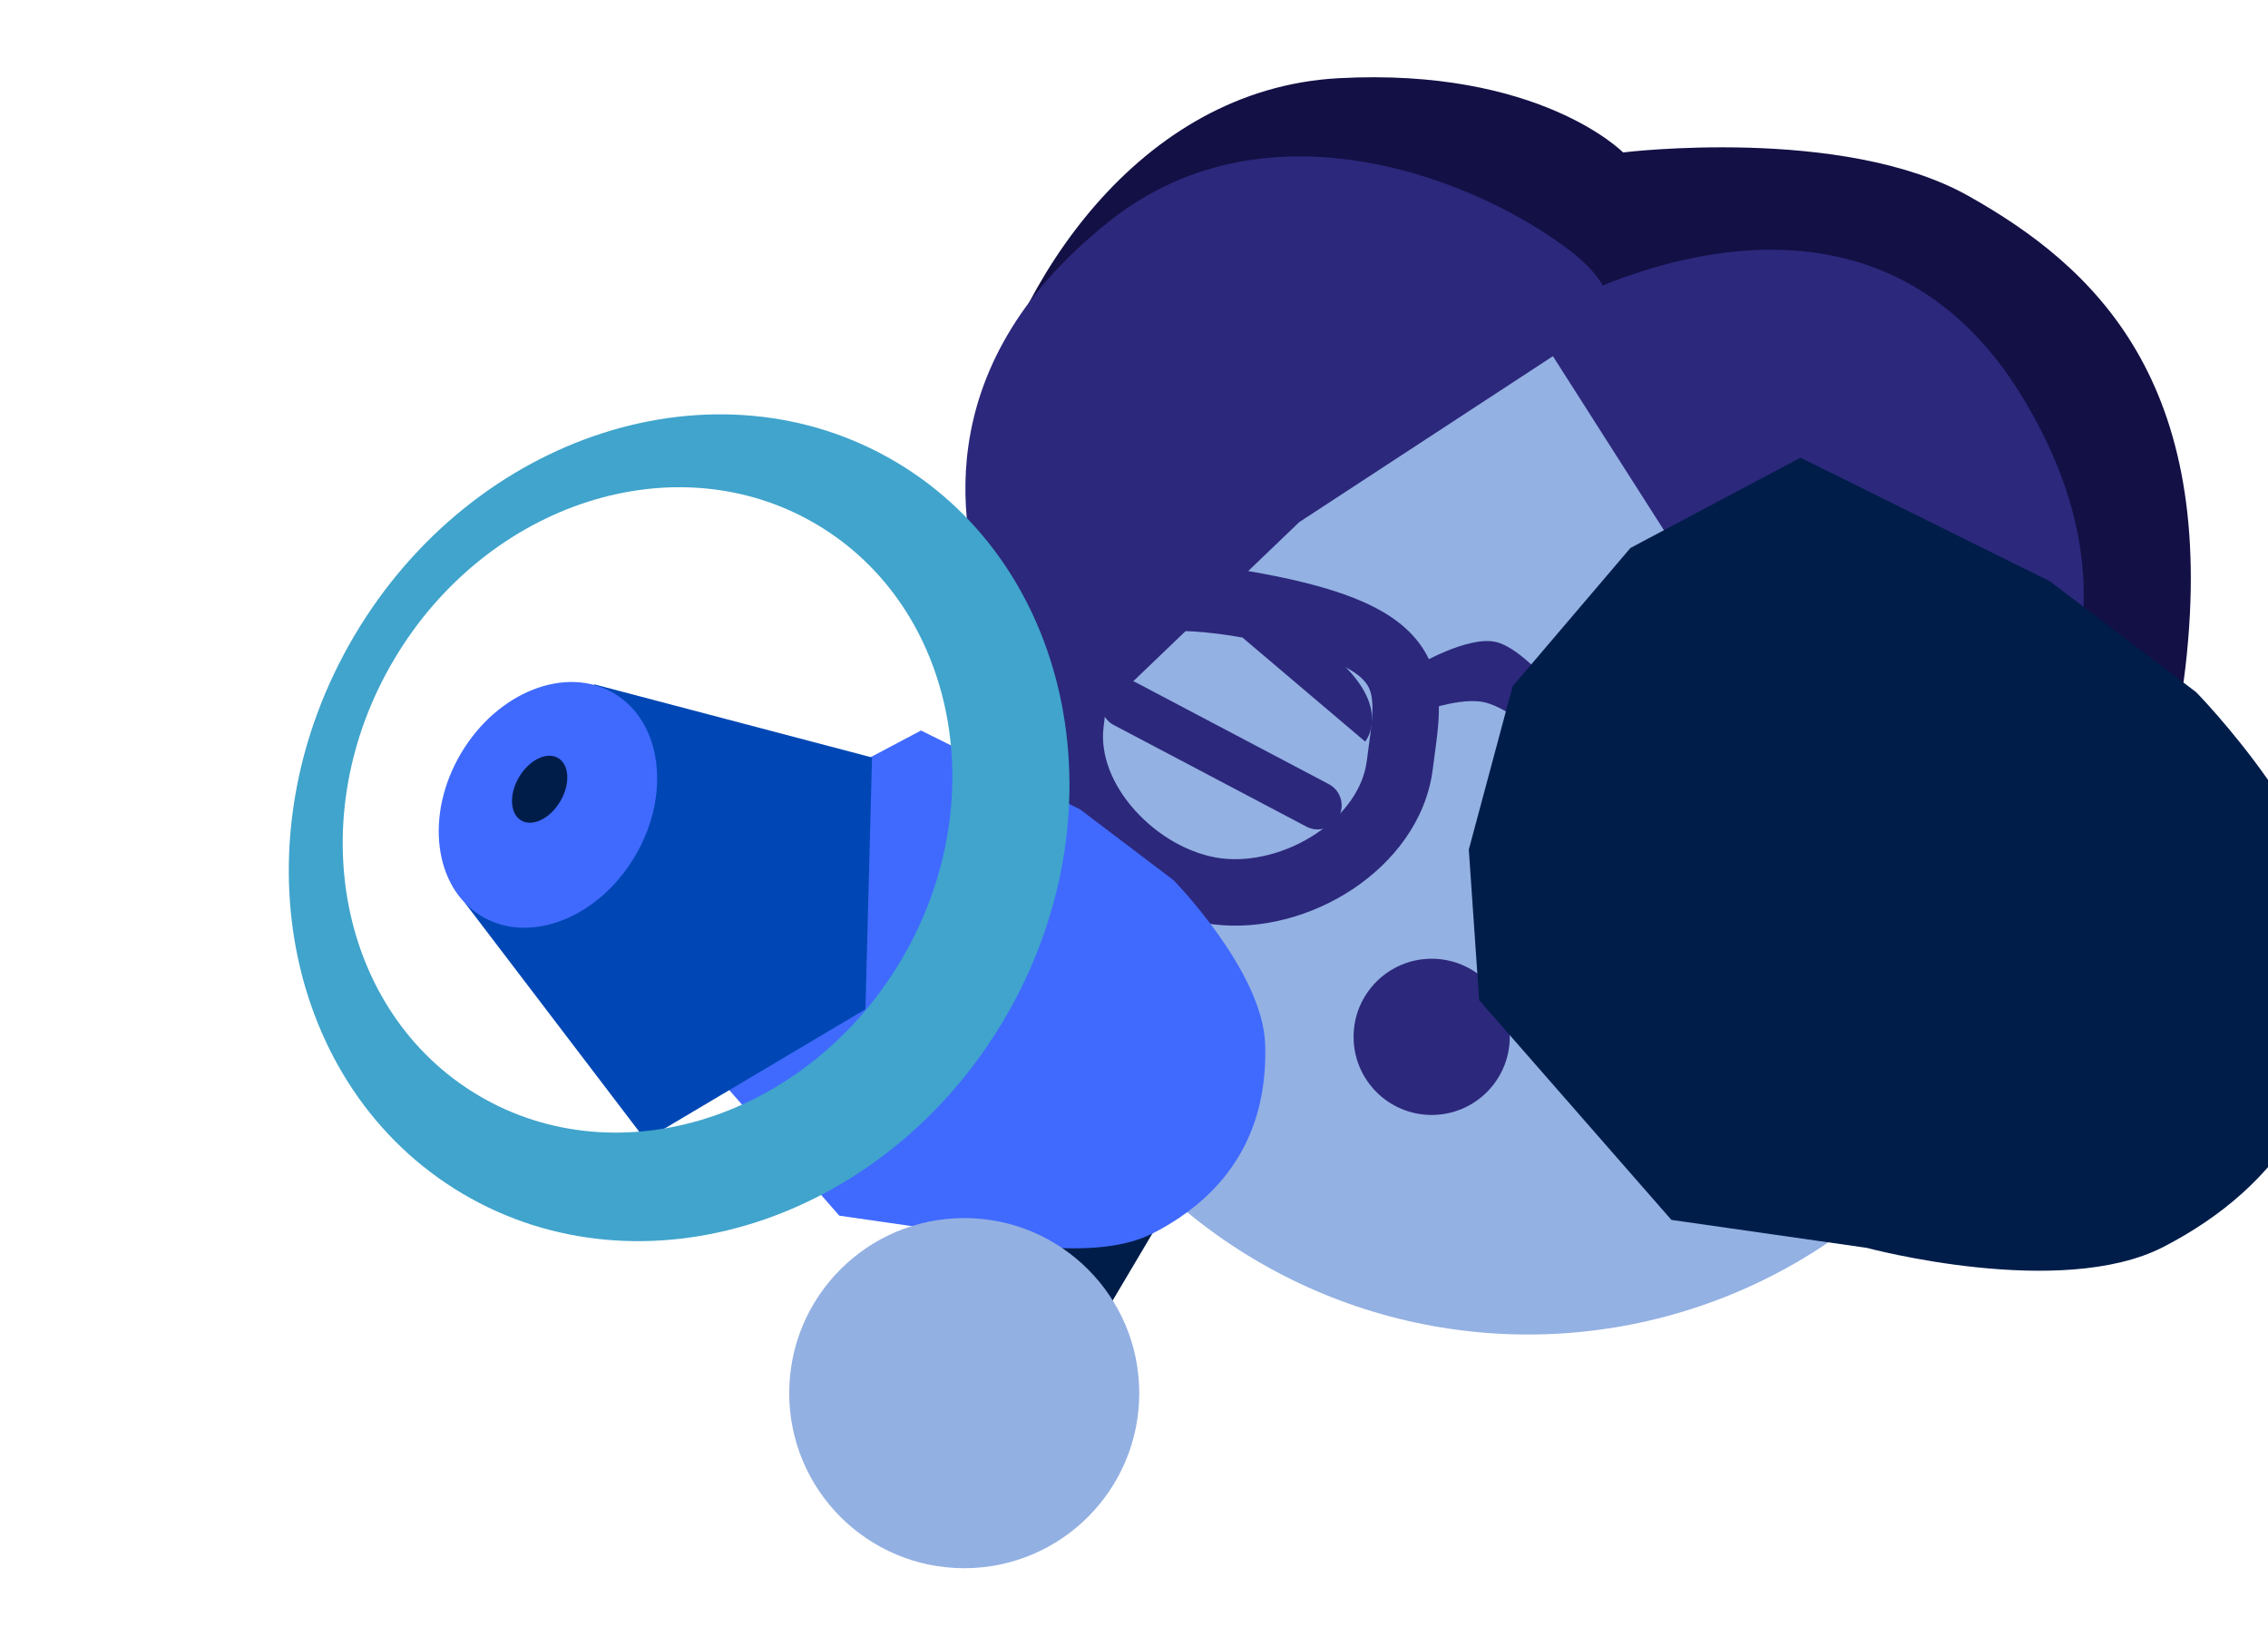 <svg width="299" height="217" viewBox="0 0 299 217" fill="none" xmlns="http://www.w3.org/2000/svg">
<mask id="path-1-outside-1_431_57" maskUnits="userSpaceOnUse" x="16.824" y="-0.816" width="283" height="218" fill="black">
<rect fill="white" x="16.824" y="-0.816" width="283" height="218"/>
<path d="M213.979 20.093C213.979 20.093 202.943 8.878 176.458 10.31C157.432 11.338 143.579 24.926 135.692 39.84C127.029 51.412 126.581 62.781 127.738 70.643C127.542 76.723 127.834 83.03 128.313 88.741C124.964 77.577 117.955 67.916 107.686 61.831C84.052 47.828 52.102 58.064 36.322 84.694C20.543 111.324 26.91 144.265 50.543 158.269C61.369 164.683 73.94 166.01 85.903 163.007C90.34 164.037 102.499 166.493 113.15 165.26C107.617 169.475 104.045 176.132 104.045 183.624C104.045 196.367 114.375 206.698 127.118 206.698C139.862 206.698 150.193 196.367 150.193 183.624C150.192 177.558 147.851 172.04 144.024 167.922C147.353 162.303 150.139 157.602 151.53 155.254C164.312 168.01 181.953 175.899 201.438 175.899C229.142 175.899 253.123 159.953 264.7 136.737C267.323 138.336 271.699 140.317 275.019 138.35C282.351 134.003 286.05 119.397 281.669 112.084C281.51 111.818 281.331 111.573 281.138 111.344C284.476 104.796 287.078 97.008 288.126 87.857C292.435 50.231 276.065 35.12 259.493 25.819C242.943 16.531 214.055 20.083 213.979 20.093Z"/>
</mask>
<path d="M213.979 20.093C213.979 20.093 202.943 8.878 176.458 10.31C157.432 11.338 143.579 24.926 135.692 39.84C127.029 51.412 126.581 62.781 127.738 70.643C127.542 76.723 127.834 83.03 128.313 88.741C124.964 77.577 117.955 67.916 107.686 61.831C84.052 47.828 52.102 58.064 36.322 84.694C20.543 111.324 26.91 144.265 50.543 158.269C61.369 164.683 73.94 166.01 85.903 163.007C90.34 164.037 102.499 166.493 113.15 165.26C107.617 169.475 104.045 176.132 104.045 183.624C104.045 196.367 114.375 206.698 127.118 206.698C139.862 206.698 150.193 196.367 150.193 183.624C150.192 177.558 147.851 172.04 144.024 167.922C147.353 162.303 150.139 157.602 151.53 155.254C164.312 168.01 181.953 175.899 201.438 175.899C229.142 175.899 253.123 159.953 264.7 136.737C267.323 138.336 271.699 140.317 275.019 138.35C282.351 134.003 286.05 119.397 281.669 112.084C281.51 111.818 281.331 111.573 281.138 111.344C284.476 104.796 287.078 97.008 288.126 87.857C292.435 50.231 276.065 35.12 259.493 25.819C242.943 16.531 214.055 20.083 213.979 20.093Z" fill="white"/>
<path d="M213.979 20.093L215.224 30.199L210.241 30.813L206.72 27.235L213.979 20.093ZM176.458 10.31L175.909 0.141L175.909 0.141L176.458 10.31ZM135.692 39.84L144.693 44.6L144.321 45.305L143.843 45.942L135.692 39.84ZM127.738 70.643L137.813 69.16L137.946 70.061L137.916 70.972L127.738 70.643ZM128.313 88.741L138.46 87.891L118.559 91.667L128.313 88.741ZM107.686 61.831L112.877 53.071L112.877 53.071L107.686 61.831ZM36.322 84.694L27.562 79.504L27.562 79.503L36.322 84.694ZM50.543 158.269L45.352 167.029L45.352 167.029L50.543 158.269ZM85.903 163.007L83.423 153.13L85.809 152.531L88.206 153.088L85.903 163.007ZM113.15 165.26L111.979 155.144L148.831 150.878L119.32 173.36L113.15 165.26ZM104.045 183.624L93.862 183.624L93.862 183.624L104.045 183.624ZM127.118 206.698L127.118 216.881L127.118 216.881L127.118 206.698ZM150.193 183.624L160.376 183.624V183.624H150.193ZM144.024 167.922L136.564 174.854L131.383 169.279L135.263 162.731L144.024 167.922ZM151.53 155.254L142.77 150.063L149.449 138.79L158.724 148.046L151.53 155.254ZM201.438 175.899L201.438 186.082L201.438 186.082L201.438 175.899ZM264.7 136.737L255.588 132.193L260.536 122.271L270.002 128.043L264.7 136.737ZM275.019 138.35L280.212 147.109L280.211 147.109L275.019 138.35ZM281.669 112.084L290.404 106.851L290.404 106.851L281.669 112.084ZM281.138 111.344L273.356 117.912L268.994 112.743L272.066 106.718L281.138 111.344ZM288.126 87.857L298.243 89.016L298.243 89.016L288.126 87.857ZM259.493 25.819L264.477 16.939L264.477 16.939L259.493 25.819ZM213.979 20.093C206.72 27.235 206.725 27.239 206.729 27.244C206.73 27.245 206.735 27.25 206.738 27.252C206.743 27.258 206.749 27.263 206.754 27.269C206.764 27.279 206.774 27.289 206.784 27.299C206.802 27.317 206.819 27.333 206.832 27.347C206.86 27.374 206.878 27.39 206.886 27.398C206.902 27.413 206.878 27.39 206.815 27.336C206.687 27.226 206.399 26.988 205.943 26.664C205.032 26.017 203.443 25.02 201.109 24.011C196.489 22.013 188.681 19.847 177.008 20.478L176.458 10.31L175.909 0.141C190.72 -0.659 201.672 2.066 209.192 5.318C212.927 6.933 215.752 8.651 217.738 10.062C218.73 10.766 219.511 11.393 220.091 11.892C220.381 12.141 220.62 12.358 220.811 12.536C220.906 12.626 220.989 12.705 221.06 12.775C221.096 12.809 221.128 12.841 221.158 12.871C221.172 12.885 221.186 12.899 221.199 12.913C221.206 12.919 221.213 12.926 221.219 12.932C221.222 12.935 221.226 12.94 221.228 12.942C221.233 12.946 221.237 12.951 213.979 20.093ZM176.458 10.31L177.008 20.478C162.96 21.237 151.693 31.365 144.693 44.6L135.692 39.84L126.69 35.079C135.464 18.488 151.905 1.439 175.909 0.141L176.458 10.31ZM135.692 39.84L143.843 45.942C137.233 54.773 136.933 63.185 137.813 69.16L127.738 70.643L117.664 72.126C116.229 62.377 116.825 48.05 127.54 33.737L135.692 39.84ZM127.738 70.643L137.916 70.972C137.736 76.536 138.002 82.427 138.46 87.891L128.313 88.741L118.165 89.591C117.666 83.633 117.348 76.91 117.561 70.314L127.738 70.643ZM128.313 88.741L118.559 91.667C115.874 82.716 110.362 75.253 102.495 70.592L107.686 61.831L112.877 53.071C125.548 60.579 134.053 72.438 138.066 85.816L128.313 88.741ZM107.686 61.831L102.495 70.592C84.653 60.02 58.596 67.081 45.083 89.885L36.322 84.694L27.562 79.503C45.608 49.048 83.451 35.635 112.877 53.071L107.686 61.831ZM36.322 84.694L45.083 89.885C31.571 112.69 37.893 138.936 55.734 149.508L50.543 158.269L45.352 167.029C15.927 149.593 9.516 109.959 27.562 79.504L36.322 84.694ZM50.543 158.269L55.734 149.508C64.021 154.418 73.794 155.548 83.423 153.13L85.903 163.007L88.382 172.883C74.086 176.472 58.717 174.948 45.352 167.029L50.543 158.269ZM85.903 163.007L88.206 153.088C92.493 154.083 103.19 156.162 111.979 155.144L113.15 165.26L114.321 175.375C101.809 176.823 88.186 173.991 83.599 172.926L85.903 163.007ZM113.15 165.26L119.32 173.36C116.206 175.733 114.228 179.446 114.228 183.624L104.045 183.624L93.862 183.624C93.862 172.818 99.028 163.217 106.979 157.16L113.15 165.26ZM104.045 183.624H114.228C114.228 190.744 119.999 196.515 127.118 196.515L127.118 206.698L127.118 216.881C108.751 216.881 93.862 201.991 93.862 183.624H104.045ZM127.118 206.698V196.515C134.238 196.515 140.01 190.743 140.01 183.624H150.193H160.376C160.376 201.991 145.486 216.881 127.118 216.881V206.698ZM150.193 183.624L140.01 183.624C140.01 180.232 138.711 177.164 136.564 174.854L144.024 167.922L151.483 160.99C156.99 166.916 160.375 174.885 160.376 183.624L150.193 183.624ZM144.024 167.922L135.263 162.731C138.634 157.042 141.338 152.479 142.77 150.063L151.53 155.254L160.291 160.445C158.94 162.725 156.072 167.564 152.784 173.113L144.024 167.922ZM151.53 155.254L158.724 148.046C169.675 158.976 184.759 165.716 201.438 165.716L201.438 175.899L201.438 186.082C179.147 186.082 158.949 177.045 144.337 162.461L151.53 155.254ZM201.438 175.899V165.716C225.134 165.716 245.666 152.087 255.588 132.193L264.7 136.737L273.813 141.282C260.579 167.818 233.15 186.082 201.438 186.082V175.899ZM264.7 136.737L270.002 128.043C270.391 128.281 270.796 128.501 271.186 128.679C271.585 128.862 271.866 128.953 272.017 128.989C272.177 129.029 272.03 128.968 271.644 128.996C271.21 129.027 270.536 129.17 269.826 129.59L275.019 138.35L280.211 147.109C275.393 149.965 270.424 149.566 267.179 148.773C263.911 147.973 261.146 146.497 259.399 145.431L264.7 136.737ZM275.019 138.35L269.826 129.59C270.217 129.359 271.906 127.615 272.865 123.829C273.824 120.044 273.167 117.707 272.934 117.317L281.669 112.084L290.404 106.851C294.552 113.774 294.237 122.396 292.608 128.828C290.979 135.26 287.154 142.994 280.212 147.109L275.019 138.35ZM281.669 112.084L272.934 117.317C273.082 117.565 273.231 117.763 273.356 117.912L281.138 111.344L288.919 104.776C289.431 105.382 289.937 106.071 290.404 106.851L281.669 112.084ZM281.138 111.344L272.066 106.718C274.882 101.195 277.107 94.576 278.009 86.699L288.126 87.857L298.243 89.016C297.049 99.44 294.07 108.398 290.21 115.969L281.138 111.344ZM288.126 87.857L278.009 86.699C279.974 69.54 277.12 58.678 272.844 51.347C268.51 43.917 262.028 38.919 254.51 34.699L259.493 25.819L264.477 16.939C273.531 22.02 283.519 29.228 290.436 41.086C297.41 53.042 300.587 68.549 298.243 89.016L288.126 87.857ZM259.493 25.819L254.51 34.699C248.481 31.316 239.206 29.91 230.261 29.648C221.679 29.397 215.002 30.227 215.224 30.199L213.979 20.093L212.733 9.986C213.031 9.95 220.837 8.998 230.856 9.291C240.511 9.573 253.956 11.035 264.477 16.939L259.493 25.819Z" fill="white" mask="url(#path-1-outside-1_431_57)"/>
<circle cx="201.438" cy="105.248" r="70.65" fill="#93B1E2"/>
<path d="M186.989 87.622C186.989 87.622 193.484 83.819 197.125 84.599C200.584 85.34 205.02 90.975 205.02 90.975L203.761 97.745C203.761 97.745 199.017 93.213 195.519 92.528C191.935 91.826 185.73 94.393 185.73 94.393L186.989 87.622Z" fill="#2C287C"/>
<mask id="path-5-outside-2_431_57" maskUnits="userSpaceOnUse" x="133.958" y="64.94" width="121.308" height="73.414" fill="black">
<rect fill="white" x="133.958" y="64.94" width="121.308" height="73.414"/>
<path d="M203.399 103.447C204.71 93.049 204.392 83.796 227.454 88.004C250.517 92.212 248.104 98.622 246.792 109.02C245.481 119.418 233.102 126.97 222.705 125.658C212.307 124.346 202.087 113.844 203.399 103.447ZM141.144 95.269C142.455 84.872 142.137 75.62 165.199 79.828C188.261 84.036 185.849 90.445 184.538 100.842C183.226 111.24 170.848 118.792 160.45 117.481C150.052 116.169 139.832 105.667 141.144 95.269Z"/>
</mask>
<path d="M203.399 103.447L199.052 102.899L199.052 102.899L203.399 103.447ZM227.454 88.004L228.24 83.694L228.24 83.694L227.454 88.004ZM246.792 109.02L251.139 109.568L251.139 109.568L246.792 109.02ZM222.705 125.658L222.156 130.005L222.156 130.005L222.705 125.658ZM141.144 95.269L145.49 95.818L145.49 95.818L141.144 95.269ZM165.199 79.828L165.986 75.518L165.986 75.518L165.199 79.828ZM184.538 100.842L180.191 100.294L180.191 100.294L184.538 100.842ZM160.45 117.481L159.902 121.827L159.902 121.827L160.45 117.481ZM203.399 103.447L207.745 103.995C208.103 101.16 208.288 99.013 208.739 97.027C209.17 95.133 209.727 94.013 210.428 93.284C211.7 91.961 215.238 90.228 226.667 92.314L227.454 88.004L228.24 83.694C216.608 81.572 208.774 82.362 204.111 87.213C201.845 89.57 200.795 92.45 200.196 95.084C199.617 97.627 199.35 100.535 199.052 102.899L203.399 103.447ZM227.454 88.004L226.667 92.314C232.275 93.337 236.054 94.448 238.584 95.593C241.087 96.725 242.083 97.759 242.535 98.492C242.979 99.21 243.227 100.164 243.188 101.838C243.144 103.669 242.808 105.598 242.446 108.472L246.792 109.02L251.139 109.568C251.432 107.243 251.89 104.471 251.947 102.045C252.008 99.461 251.664 96.6 249.992 93.89C248.328 91.195 245.685 89.188 242.195 87.609C238.732 86.043 234.164 84.775 228.24 83.694L227.454 88.004ZM246.792 109.02L242.446 108.472C241.992 112.069 239.549 115.548 235.734 118.079C231.923 120.607 227.268 121.818 223.253 121.312L222.705 125.658L222.156 130.005C228.539 130.81 235.272 128.9 240.578 125.381C245.879 121.864 250.281 116.368 251.139 109.568L246.792 109.02ZM222.705 125.658L223.253 121.312C219.248 120.806 215.011 118.457 211.913 115.024C208.81 111.586 207.293 107.581 207.745 103.995L203.399 103.447L199.052 102.899C198.193 109.71 201.13 116.155 205.409 120.895C209.692 125.641 215.764 129.198 222.156 130.005L222.705 125.658ZM141.144 95.269L145.49 95.818C145.848 92.983 146.033 90.835 146.484 88.85C146.915 86.956 147.473 85.837 148.173 85.108C149.445 83.785 152.983 82.052 164.413 84.138L165.199 79.828L165.986 75.518C154.353 73.395 146.519 74.185 141.857 79.036C139.59 81.393 138.54 84.273 137.941 86.907C137.362 89.449 137.095 92.358 136.797 94.721L141.144 95.269ZM165.199 79.828L164.413 84.138C170.021 85.161 173.799 86.272 176.329 87.416C178.832 88.548 179.828 89.582 180.281 90.315C180.724 91.034 180.972 91.987 180.933 93.661C180.89 95.492 180.554 97.421 180.191 100.294L184.538 100.842L188.884 101.391C189.177 99.066 189.635 96.294 189.692 93.868C189.753 91.284 189.409 88.423 187.737 85.713C186.073 83.018 183.43 81.011 179.94 79.433C176.478 77.867 171.909 76.599 165.986 75.518L165.199 79.828ZM184.538 100.842L180.191 100.294C179.737 103.892 177.295 107.371 173.479 109.902C169.668 112.43 165.013 113.641 160.998 113.134L160.45 117.481L159.902 121.827C166.284 122.632 173.018 120.723 178.323 117.203C183.624 113.687 188.026 108.191 188.884 101.391L184.538 100.842ZM160.45 117.481L160.998 113.134C156.993 112.629 152.756 110.279 149.658 106.847C146.555 103.409 145.038 99.404 145.49 95.818L141.144 95.269L136.797 94.721C135.938 101.533 138.875 107.977 143.154 112.718C147.437 117.464 153.509 121.021 159.902 121.827L160.45 117.481Z" fill="#2C287C" mask="url(#path-5-outside-2_431_57)"/>
<rect x="135.018" y="83.022" width="6.216" height="9.543" transform="rotate(-1.345 135.018 83.022)" fill="#2C287C"/>
<rect width="6.216" height="9.543" transform="matrix(-0.949 -0.316 -0.316 0.949 256.032 102.321)" fill="#2C287C"/>
<path d="M129.214 57.315C133.509 37.51 149.973 11.741 176.458 10.309C202.944 8.877 213.979 20.092 213.979 20.092C213.979 20.092 242.922 16.518 259.494 25.818C276.065 35.119 292.435 50.23 288.126 87.856C283.818 125.482 253.232 140.073 253.232 140.073L251.86 55.718L213.979 44.213L172.449 37.478L134.863 91.992L130.982 109.267C130.982 109.267 124.919 77.119 129.214 57.315Z" fill="#131045"/>
<path d="M211.54 42.492C211.54 42.492 214.48 38.901 207.208 33.22C195.289 23.909 167.473 12.461 146.433 29.019C121.025 49.015 127.416 71.594 129.653 78.764C131.89 85.933 138.96 99.802 138.96 99.802L171.286 68.817L211.54 42.492Z" fill="#2C287C"/>
<path d="M201.762 42.298C201.762 42.298 244.298 15.542 266.66 52.399C283.431 80.041 269.521 98.94 264.91 104.868C260.298 110.796 244.542 118.854 244.542 118.854L227.451 82.565L201.762 42.298Z" fill="#2C287C"/>
<path d="M269.078 108.895C269.078 108.895 278.643 107.032 281.669 112.083C286.05 119.396 282.352 134.001 275.019 138.348C269.954 141.351 262.428 135.161 262.428 135.161L269.078 108.895Z" fill="#93B1E2"/>
<line x1="3.164" y1="-3.164" x2="31.879" y2="-3.164" transform="matrix(-0.989 0.146 0.146 0.989 243.999 109.03)" stroke="#2C287C" stroke-width="6.328" stroke-linecap="round"/>
<line x1="3.164" y1="-3.164" x2="31.879" y2="-3.164" transform="matrix(-0.989 0.146 0.146 0.989 243.999 109.03)" stroke="#2C287C" stroke-width="6.328" stroke-linecap="round"/>
<line x1="148.312" y1="92.766" x2="173.712" y2="106.158" stroke="#2C287C" stroke-width="6.328" stroke-linecap="round"/>
<path d="M216.598 91.755C206.554 95.045 208.398 100.675 208.398 100.675L228.511 94.088C228.511 94.088 226.642 88.466 216.598 91.755Z" fill="#2C287C"/>
<path d="M175.746 86.391C183.807 93.227 179.976 97.745 179.976 97.745L163.834 84.059C163.834 84.059 167.684 79.556 175.746 86.391Z" fill="#2C287C"/>
<circle cx="10.295" cy="10.295" r="10.295" transform="matrix(-1 0 0 1 199.039 126.369)" fill="#2C287C"/>
<g filter="url(#filter0_i_431_57)">
<path d="M152.484 153.643L129.557 140.057C129.557 140.057 118.72 161.301 111.383 173.682C104.047 186.063 124.268 201.262 133.015 186.5C141.762 171.738 152.484 153.643 152.484 153.643Z" fill="#001D4A"/>
</g>
<g filter="url(#filter1_i_431_57)">
<path d="M141.118 163.499C151.195 158.318 156.284 149.883 155.897 138.558C155.567 128.907 143.805 116.952 143.805 116.952L131.491 107.624L110.529 97.234L96.244 104.791L86.358 116.384L82.691 130.083L83.578 142.718L99.757 161.181L116.195 163.549C116.195 163.549 132.473 167.944 141.118 163.499Z" fill="#406AFE"/>
</g>
<g filter="url(#filter2_i_431_57)">
<path d="M123.26 162.456C139.077 154.298 147.075 141.038 146.49 123.251C145.992 108.093 127.568 89.337 127.568 89.337L108.271 74.711L75.411 58.433L52.99 70.332L37.46 88.56L31.682 110.084L33.047 129.929L58.389 158.897L84.166 162.584C84.166 162.584 109.692 169.454 123.26 162.456Z" fill="#001D4A"/>
</g>
<path d="M114.96 99.839L78.343 90.202L61.283 118.993L85.093 150.246L114.097 133.025L114.96 99.839Z" fill="#0047B5"/>
<g filter="url(#filter3_i_431_57)">
<path d="M107.686 61.831C84.052 47.828 52.101 58.064 36.322 84.694C20.543 111.324 26.91 144.264 50.544 158.268C74.177 172.272 106.128 162.036 121.907 135.406C137.687 108.776 131.319 75.835 107.686 61.831ZM97.247 70.071C115.709 81.011 120.693 106.726 108.379 127.508C96.064 148.29 71.115 156.269 52.653 145.33C34.191 134.39 29.206 108.675 41.52 87.892C53.835 67.11 78.784 59.131 97.247 70.071Z" fill="#40A4CC"/>
</g>
<ellipse cx="13.325" cy="17.089" rx="13.325" ry="17.089" transform="matrix(-0.86 -0.51 -0.51 0.86 92.412 98.185)" fill="#406AFE"/>
<g filter="url(#filter4_i_431_57)">
<ellipse cx="3.153" cy="4.781" rx="3.153" ry="4.781" transform="matrix(-0.86 -0.51 -0.51 0.86 72.506 101.05)" fill="#001D4A"/>
</g>
<circle cx="23.074" cy="23.074" r="23.074" transform="matrix(-1 0 0 1 150.193 160.551)" fill="#93B0E2"/>
<defs>
<filter id="filter0_i_431_57" x="109.81" y="138.162" width="44.568" height="54.422" filterUnits="userSpaceOnUse" color-interpolation-filters="sRGB">
<feFlood flood-opacity="0" result="BackgroundImageFix"/>
<feBlend mode="normal" in="SourceGraphic" in2="BackgroundImageFix" result="shape"/>
<feColorMatrix in="SourceAlpha" type="matrix" values="0 0 0 0 0 0 0 0 0 0 0 0 0 0 0 0 0 0 127 0" result="hardAlpha"/>
<feOffset dx="12.312" dy="-12.786"/>
<feGaussianBlur stdDeviation="0.947"/>
<feComposite in2="hardAlpha" operator="arithmetic" k2="-1" k3="1"/>
<feColorMatrix type="matrix" values="0 0 0 0 0 0 0 0 0 0 0 0 0 0 0 0 0 0 0.25 0"/>
<feBlend mode="normal" in2="shape" result="effect1_innerShadow_431_57"/>
</filter>
<filter id="filter1_i_431_57" x="82.691" y="96.287" width="75.12" height="69.2" filterUnits="userSpaceOnUse" color-interpolation-filters="sRGB">
<feFlood flood-opacity="0" result="BackgroundImageFix"/>
<feBlend mode="normal" in="SourceGraphic" in2="BackgroundImageFix" result="shape"/>
<feColorMatrix in="SourceAlpha" type="matrix" values="0 0 0 0 0 0 0 0 0 0 0 0 0 0 0 0 0 0 127 0" result="hardAlpha"/>
<feOffset dx="10.892" dy="-0.947"/>
<feGaussianBlur stdDeviation="0.947"/>
<feComposite in2="hardAlpha" operator="arithmetic" k2="-1" k3="1"/>
<feColorMatrix type="matrix" values="0 0 0 0 0 0 0 0 0 0 0 0 0 0 0 0 0 0 0.25 0"/>
<feBlend mode="normal" in2="shape" result="effect1_innerShadow_431_57"/>
</filter>
<filter id="filter2_i_431_57" x="31.682" y="58.433" width="114.839" height="107.167" filterUnits="userSpaceOnUse" color-interpolation-filters="sRGB">
<feFlood flood-opacity="0" result="BackgroundImageFix"/>
<feBlend mode="normal" in="SourceGraphic" in2="BackgroundImageFix" result="shape"/>
<feColorMatrix in="SourceAlpha" type="matrix" values="0 0 0 0 0 0 0 0 0 0 0 0 0 0 0 0 0 0 127 0" result="hardAlpha"/>
<feOffset dx="161.957" dy="1.894"/>
<feGaussianBlur stdDeviation="0.947"/>
<feComposite in2="hardAlpha" operator="arithmetic" k2="-1" k3="1"/>
<feColorMatrix type="matrix" values="0 0 0 0 0 0 0 0 0 0 0 0 0 0 0 0 0 0 0.25 0"/>
<feBlend mode="normal" in2="shape" result="effect1_innerShadow_431_57"/>
</filter>
<filter id="filter3_i_431_57" x="27.655" y="54.612" width="104.813" height="109.927" filterUnits="userSpaceOnUse" color-interpolation-filters="sRGB">
<feFlood flood-opacity="0" result="BackgroundImageFix"/>
<feBlend mode="normal" in="SourceGraphic" in2="BackgroundImageFix" result="shape"/>
<feColorMatrix in="SourceAlpha" type="matrix" values="0 0 0 0 0 0 0 0 0 0 0 0 0 0 0 0 0 0 127 0" result="hardAlpha"/>
<feOffset dx="10.418" dy="-0.947"/>
<feGaussianBlur stdDeviation="0.947"/>
<feComposite in2="hardAlpha" operator="arithmetic" k2="-1" k3="1"/>
<feColorMatrix type="matrix" values="0 0 0 0 0 0 0 0 0 0 0 0 0 0 0 0 0 0 0.25 0"/>
<feBlend mode="normal" in2="shape" result="effect1_innerShadow_431_57"/>
</filter>
<filter id="filter4_i_431_57" x="63.709" y="99.139" width="9.188" height="9.308" filterUnits="userSpaceOnUse" color-interpolation-filters="sRGB">
<feFlood flood-opacity="0" result="BackgroundImageFix"/>
<feBlend mode="normal" in="SourceGraphic" in2="BackgroundImageFix" result="shape"/>
<feColorMatrix in="SourceAlpha" type="matrix" values="0 0 0 0 0 0 0 0 0 0 0 0 0 0 0 0 0 0 127 0" result="hardAlpha"/>
<feOffset dx="3.788" dy="0.474"/>
<feGaussianBlur stdDeviation="0.947"/>
<feComposite in2="hardAlpha" operator="arithmetic" k2="-1" k3="1"/>
<feColorMatrix type="matrix" values="0 0 0 0 0 0 0 0 0 0 0 0 0 0 0 0 0 0 0.25 0"/>
<feBlend mode="normal" in2="shape" result="effect1_innerShadow_431_57"/>
</filter>
</defs>
</svg>
